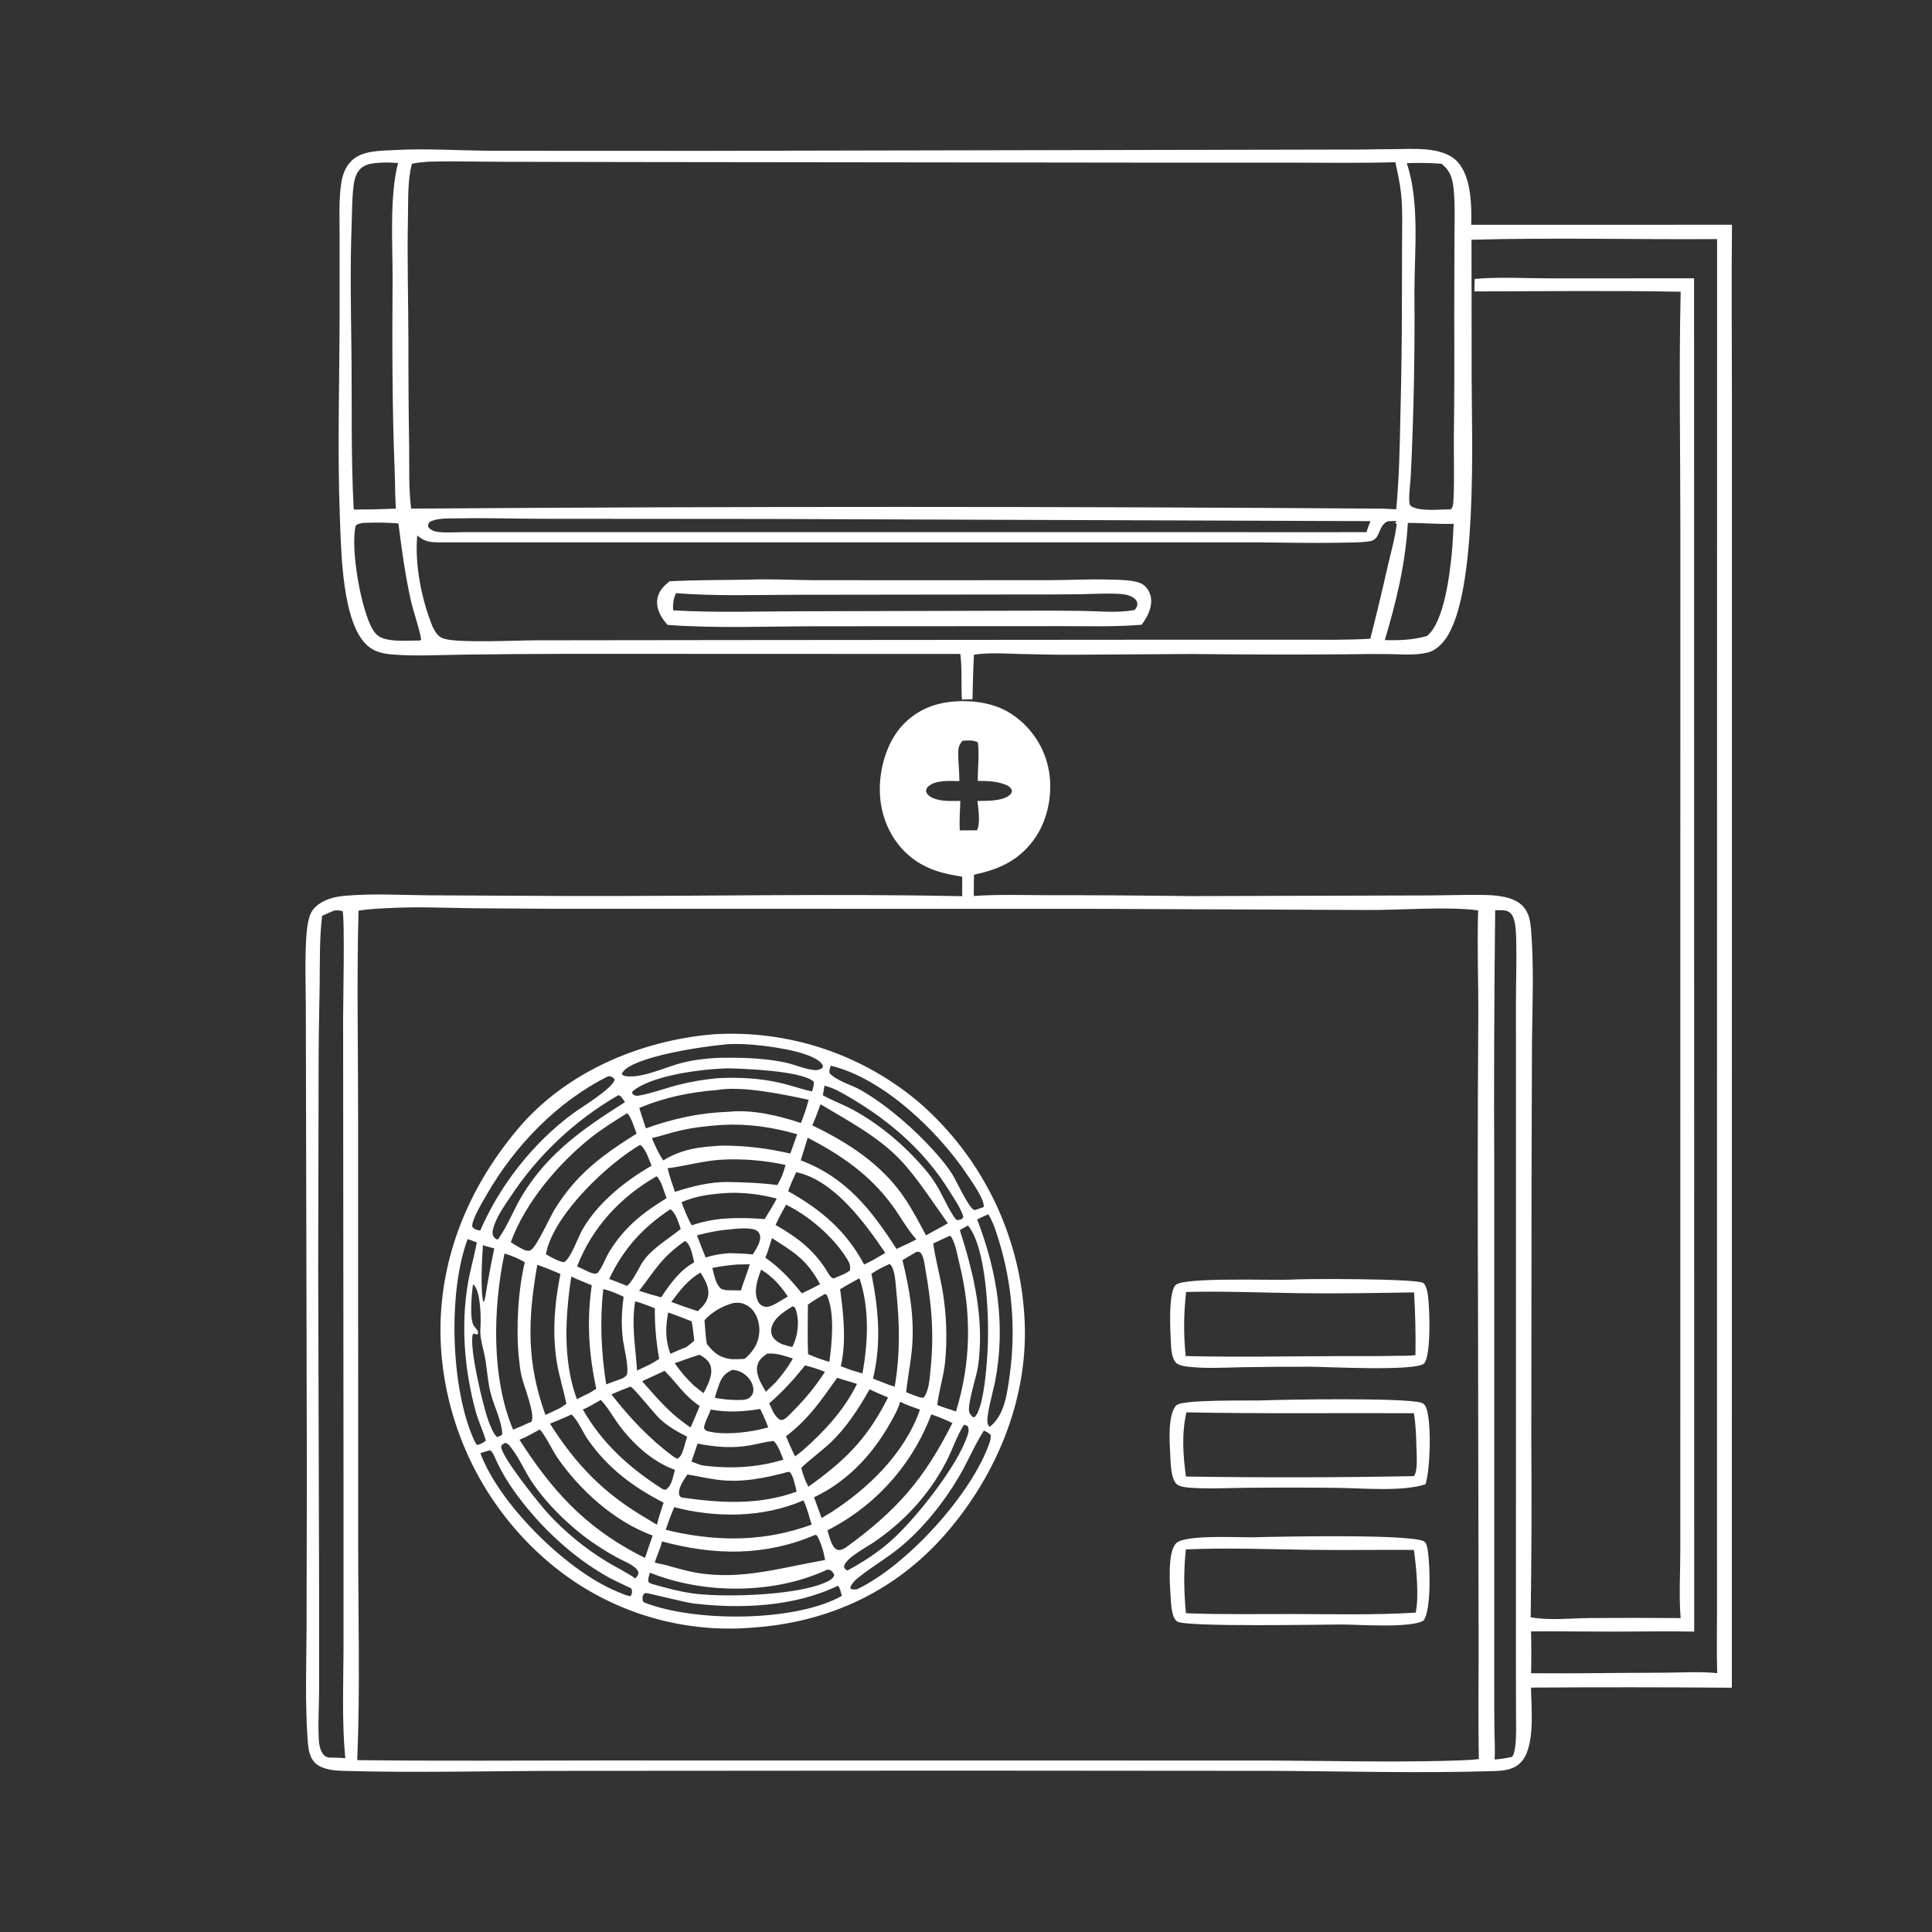 <?xml version="1.0" encoding="utf-8" ?>
<svg xmlns="http://www.w3.org/2000/svg" xmlns:xlink="http://www.w3.org/1999/xlink" width="150" height="150">
	<rect width="100%" height="100%" fill="#333333" stroke="none"/>
	<path fill="white" transform="matrix(0.15 0 0 0.15 0 7.62939e-06)" d="M706.086 77.392Q713.151 77.231 720.217 77.211C730.636 77.226 746.514 75.475 754.227 83.569C761.582 91.287 761.744 106.396 761.498 116.358L896.468 116.326C896.145 146.532 896.436 176.768 896.44 206.977L896.438 378.407L896.399 873.557Q844.426 873.158 792.452 873.496C792.552 884.061 794.87 904.403 787.044 912.33C783.386 916.035 778.492 916.532 773.562 916.69C735.384 917.915 697.098 916.799 658.902 916.595L492.537 916.468L289.583 916.603C252.671 916.67 215.538 917.649 178.653 916.625C174.109 916.499 169.112 916.272 165.065 913.963Q163.965 913.348 163.072 912.46C159.855 909.236 159.503 904.416 159.205 900.125C157.897 881.303 158.568 862.238 158.668 843.382L158.828 762.968L158.294 521.031C158.318 509.796 157.339 486.639 159.636 476.473C160.245 473.779 161.219 471.353 163.264 469.433C167.342 465.602 173.001 464.148 178.431 463.665C192.965 462.372 207.695 463.301 222.264 463.416L295.777 463.77C363.171 463.931 430.663 462.469 498.039 463.87L498.027 453.758C490.483 452.599 483.311 451.031 476.625 447.183C466.62 441.424 459.82 431.772 456.91 420.683C453.55 407.882 455.871 392.612 462.686 381.281Q463.176 380.482 463.705 379.708Q464.234 378.934 464.8 378.187Q465.367 377.44 465.97 376.722Q466.574 376.005 467.212 375.318Q467.85 374.631 468.521 373.977Q469.193 373.323 469.896 372.703Q470.599 372.083 471.332 371.498Q472.066 370.914 472.827 370.367Q473.588 369.82 474.376 369.311Q475.163 368.803 475.975 368.334Q476.787 367.865 477.621 367.437Q478.455 367.01 479.31 366.624Q480.164 366.238 481.037 365.895Q481.909 365.552 482.798 365.253Q483.687 364.954 484.589 364.7Q485.491 364.445 486.405 364.236C497.72 361.599 512.782 362.707 522.727 369.052Q523.661 369.635 524.565 370.264Q525.468 370.892 526.34 371.565Q527.211 372.238 528.048 372.953Q528.886 373.668 529.686 374.424Q530.487 375.179 531.249 375.974Q532.011 376.768 532.733 377.599Q533.455 378.431 534.134 379.297Q534.814 380.163 535.45 381.061Q536.086 381.96 536.677 382.889Q537.267 383.818 537.811 384.776Q538.355 385.733 538.85 386.716Q539.346 387.699 539.792 388.705Q540.239 389.712 540.635 390.739Q541.031 391.766 541.375 392.812Q541.719 393.857 542.012 394.919Q542.304 395.98 542.543 397.055C545.138 408.799 542.961 422.715 536.342 432.821C528.513 444.775 517.73 449.95 504.125 452.718L504.003 463.755C516.572 462.863 529.495 463.335 542.096 463.348Q579.183 463.338 616.267 463.815L737.731 463.478C747.448 463.471 757.181 463.083 766.893 463.201C773.671 463.283 783.336 463.753 788.268 469.07C791.42 472.468 792.118 476.832 792.477 481.267C794.038 500.555 793.166 520.019 792.947 539.347L792.722 610.754L792.603 746.012Q792.935 791.562 792.276 837.109C802.092 838.858 812.876 837.601 822.842 837.502Q846.368 837.311 869.894 837.518C868.96 826.055 869.731 813.911 869.731 802.385L869.734 731.147L869.738 506.714L869.755 273.593C869.76 232.776 868.989 191.801 869.906 151C834.348 150.333 798.711 150.755 763.143 150.844L763.263 144.373C776.003 143.231 789.5 144.088 802.306 144.081L876.846 144.056L876.922 844.508C863.271 844.233 849.571 844.512 835.916 844.525C821.429 844.538 806.953 844.292 792.465 844.403Q792.731 855.238 792.485 866.074C814.887 866.287 837.347 865.819 859.758 865.804C869.252 865.797 879.386 865.06 888.813 866.021C888.487 855.102 888.731 844.108 888.723 833.182L888.709 771.48L888.714 586.426L888.759 123.753C846.399 124.029 804.001 122.918 761.651 124.092L761.723 195.689C761.746 226.282 765.061 307.529 748.071 330.908C745.949 333.829 742.678 336.849 739.075 337.73C732.144 339.426 724.776 338.604 717.718 338.525Q708.188 338.452 698.66 338.649Q657.932 338.968 617.204 338.504L555.581 338.888C546.53 338.919 537.523 338.753 528.476 338.507C520.366 338.287 512.138 337.684 504.086 338.86Q503.544 350.392 503.358 361.935L497.888 362.074C497.405 354.236 498.067 346.288 497.067 338.49L294.396 338.419Q266.635 338.471 238.877 338.851C226.948 339.02 214.819 339.733 202.92 338.746C198.329 338.366 193.796 337.358 190.24 334.232C177.02 322.611 176.611 285.497 175.947 268.492C174.554 232.757 175.761 196.959 175.787 161.21L175.788 122.003C175.785 113.28 175.32 104.272 176.502 95.617C177.132 91.005 178.446 86.829 181.77 83.408C187.22 77.799 196.767 78.09 204.096 77.675C220.934 76.721 238.237 77.982 255.137 78.028L364.319 78.075L706.086 77.392ZM202.639 469.971C196.912 470.187 191.256 470.464 185.58 471.329C184.594 507.149 185.396 543.105 185.363 578.945L185.394 798.581C185.389 835.986 186.449 873.667 184.905 911.038C226.976 911.567 268.996 911.218 311.065 911.213L523.407 911.221L658.345 911.266C687.934 911.387 717.612 912.149 747.192 911.43C753.271 911.23 759.418 911.221 765.461 910.493C765.034 888.888 765.403 867.187 765.322 845.571L765.019 676.349Q764.651 601.495 765.167 526.643C765.264 508.212 764.492 489.583 765.082 471.187C748.16 469.087 725.517 471.132 707.913 471.007L564.223 470.398L318.507 470.377Q282.104 470.47 245.702 470.122C231.389 469.989 216.934 469.225 202.639 469.971ZM221.491 83.706C218.701 83.941 215.921 84.108 213.194 84.782C210.896 93.603 211.357 103.313 211.163 112.39C210.704 133.759 211.331 155.093 211.399 176.462Q211.346 203.892 211.782 231.318C211.9 241.832 211.498 252.836 212.784 263.265Q464.48 261.494 716.173 263.28L722.688 263.62C724.212 247.55 724.49 231.584 724.832 215.461Q725.499 190.01 725.609 164.551L725.709 124.926C725.712 116.821 726.042 108.56 725.223 100.497C724.658 94.939 723.407 89.418 722.242 83.959C704.043 84.481 685.911 84.213 667.712 84.175L591.944 84.179L335.228 83.884L260.69 83.749C247.663 83.718 234.507 83.304 221.491 83.706ZM718.333 269.803C712.733 272.293 715.083 279.344 708.689 280.214C703.27 280.952 697.578 280.817 692.109 280.92C679.106 281.166 666.161 280.843 653.164 280.747L561.84 280.713L229.287 280.715C226.184 280.692 222.883 280.885 219.964 279.685C218.458 279.065 217.22 278.173 215.958 277.162C214.615 292.298 218.214 310.512 223.989 324.575C225.521 327.438 226.679 329.692 230.003 330.642C238.035 332.937 267.219 331.445 277.565 331.422L377.5 331.301L608.635 331.111L672.493 331.123C684.699 331.106 697.082 331.36 709.269 330.605Q714.025 311.984 718.242 293.234C719.956 285.934 722.075 278.492 722.967 271.04L722.065 270.769L722.851 269.669L723.015 270.042L722.599 269.634L718.333 269.803ZM173.118 471.251C170.982 472.156 168.82 473.024 166.725 474.02C165.323 485.792 165.6 497.45 165.463 509.275C165.321 521.462 164.966 533.634 164.933 545.825L164.698 655.593L165.178 825.726L165.168 875.113C165.127 883.031 164.627 891.048 164.942 898.956C165.061 901.956 165.373 905.528 167.268 907.985C168.057 909.008 169.027 909.5 170.288 909.693C173.076 909.785 175.945 909.757 178.716 910.044C176.953 891.567 177.72 872.925 177.798 854.382L177.816 780.226L177.596 526.844C177.591 520.497 178.537 474.269 177.279 471.564C175.811 471.179 174.629 471.171 173.118 471.251ZM773.898 471.143Q773.097 540.013 773.439 608.884L773.423 783.409L773.413 871.044Q773.384 883.199 773.514 895.352C773.578 900.432 773.936 905.667 773.618 910.731C776.683 910.492 779.545 910.05 782.543 909.369C783.699 908.452 784.119 905.195 784.302 903.677C784.996 897.945 784.685 891.899 784.677 886.126L784.632 857.586L784.658 763.883L784.665 575.51L784.648 518.013C784.671 508.138 785.026 498.279 784.808 488.401C784.721 484.416 784.876 476.395 782.271 473.135C781.06 471.621 779.44 471.199 777.588 471.129C776.361 471.082 775.125 471.116 773.898 471.143ZM197.068 84.192C193.011 84.477 188.715 84.676 185.909 88.077C184.006 90.384 183.38 93.353 183.007 96.25C182.164 102.8 182.26 109.651 182.012 116.256C181.212 137.542 181.62 158.884 181.888 180.179C182.239 208.019 181.595 235.945 183.085 263.75L193.237 263.648L204.898 263.27C204.475 256.869 204.543 250.431 204.288 244.021C202.985 211.33 202.974 178.702 203.2 145.995C203.33 127.237 201.469 102.038 206.024 84.379C203.003 84.15 200.095 84.045 197.068 84.192ZM728.134 84.453C734.95 104.586 732.097 130.437 732.1 151.557Q732.52 199.205 730.192 246.797C730.02 250.164 728.798 258.408 729.736 261.194C729.908 261.702 730.55 262.167 731.014 262.385C736.106 264.77 745.161 263.592 750.876 263.674C752.301 262.372 752.249 260.107 752.332 258.231C752.798 247.796 752.468 237.246 752.511 226.798Q752.887 195.18 752.707 163.56L752.825 122.97C752.846 114.505 753.247 105.793 752.339 97.366C751.919 93.471 751.041 89.781 748.322 86.804C747.654 86.073 746.902 85.411 746.158 84.758C740.218 84.287 734.09 84.23 728.134 84.453ZM238.377 268.286C233.54 268.471 226.704 267.799 222.406 270.173C221.619 271.323 221.532 271.344 221.621 272.72C222.833 274.307 224.685 275.085 226.647 275.321C231.157 275.864 236.196 275.438 240.757 275.437L269.708 275.438L365.825 275.446L693.115 275.454L707.292 275.434C707.849 273.462 708.538 271.624 709.343 269.74L397.877 268.61L281.347 268.518C267.043 268.518 252.665 268.026 238.377 268.286ZM187.629 270.661C186.308 271.011 185.118 271.089 184.112 272.042C181.231 283.828 186.886 315.918 192.997 325.951C194.781 328.88 196.806 330.163 200.143 330.915C205.009 332.012 210.482 331.582 215.454 331.546L217.515 331.503L218.003 330.984C216.79 323.954 214.096 317.324 212.559 310.371C209.666 297.285 207.914 284.223 206.225 270.941C200.043 270.367 193.828 270.427 187.629 270.661ZM728.707 270.667C727.474 291.735 722.805 311.188 716.764 331.308C724.28 331.503 731.368 331.271 738.631 329.172C747.424 321.981 750.343 297.671 751.439 286.411C751.934 281.329 752.151 276.209 752.419 271.11C744.548 271.409 736.594 270.624 728.707 270.667ZM498.26 383.396C495.963 385.724 495.954 387.92 495.993 391.061C496.048 395.477 496.606 399.882 496.564 404.306C491.841 404.215 484.524 403.645 480.645 406.911C479.633 407.763 479.478 408.39 479.294 409.651C479.953 411.428 481.157 412.312 482.858 413.051C487.174 414.928 492.465 414.603 497.08 414.545C496.877 419.607 496.512 424.756 496.775 429.817L505.677 429.737C507.583 426.142 506.361 418.592 505.928 414.571C510.607 414.507 519.113 414.774 522.758 411.366C523.61 410.569 523.6 410.183 523.787 409.084C523.028 407.323 521.621 406.585 519.888 405.932C515.589 404.314 510.648 404.2 506.106 404.209C506.031 397.748 506.959 390.681 506.159 384.325C504.194 382.883 500.618 383.288 498.26 383.396Z"/>
	<path fill="white" transform="matrix(0.15 0 0 0.15 0 7.62939e-06)" d="M387 300.041C398.185 299.589 409.469 300.204 420.667 300.288L474.907 300.329L544.091 300.282C553.895 300.259 563.731 299.683 573.528 299.989C578.041 300.13 587.445 299.932 591.357 302.406C593.61 303.831 595.276 306.563 595.697 309.161C596.533 314.324 593.895 319.361 590.909 323.368C577.139 324.505 563.192 324.093 549.387 324.091L421.766 324.16C396.52 324.187 370.74 325.32 345.581 323.445C345.338 323.191 345.091 322.939 344.861 322.672C342.023 319.375 339.747 315.278 340.152 310.786C340.563 306.227 343.277 303.568 346.605 300.831C360.058 300.208 373.536 300.234 387 300.041ZM349.876 307.022C348.453 310.065 348.292 312.604 348.416 315.916C370.548 317.237 392.983 316.394 415.151 316.389L530.61 316.097Q545.468 316.025 560.325 316.192C569.061 316.349 578.758 317.379 587.362 315.69C588.208 314.408 588.896 313.763 588.638 312.097C588.413 310.642 587.083 309.54 585.85 308.896C583.429 307.63 580.589 307.433 577.906 307.323C571.64 307.064 565.229 307.481 558.954 307.58Q544.313 307.758 529.671 307.707L412.032 307.854C391.207 307.901 370.672 308.644 349.876 307.022Z"/>
	<path fill="white" transform="matrix(0.15 0 0 0.15 0 7.62939e-06)" d="M667.035 662.366C674.591 661.777 733.605 661.735 736.708 664.088C737.93 665.015 738.534 667.445 738.826 668.866C740.076 674.952 740.908 701.502 737.14 705.68C733.327 709.909 686.518 707.46 678.467 707.414Q660.99 707.374 643.515 707.663C634.084 707.844 624.158 708.483 614.786 707.383C612.952 707.167 610.138 706.734 608.743 705.382C606.431 703.139 606.197 698.048 606.048 694.989C605.774 689.348 604.512 668.371 608.703 664.949C613.44 661.08 658.287 662.733 667.035 662.366ZM613.93 668.726C612.684 680.024 612.531 690.583 613.721 701.897C640.021 702.515 666.316 702.014 692.616 701.919C702.493 701.883 712.356 702.032 722.233 701.782C725.603 701.697 729.336 701.896 732.643 701.381Q732.882 685.145 731.922 668.936C712.274 669.25 692.433 669.614 672.791 669.355C653.211 669.096 633.499 668.21 613.93 668.726Z"/>
	<path fill="white" transform="matrix(0.15 0 0 0.15 0 7.62939e-06)" d="M651.691 795.631C662.691 795.347 730.622 793.927 737.125 797.855C738.424 798.639 738.838 801.36 739.051 802.737C740.156 809.863 740.955 833.18 736.833 838.78C730.5 842.808 703.459 840.913 695.068 840.833C684.878 840.834 614.161 842.247 609.375 839.317C606.438 837.518 606.151 830.302 605.955 827.212C605.529 820.514 604.134 803.327 608.816 798.757C613.763 793.927 643.404 796.106 651.691 795.631ZM613.8 801.982C612.586 813.216 612.78 823.786 613.838 834.995C632.461 835.76 651.049 835.369 669.677 835.422C690.724 835.482 711.713 835.995 732.737 834.689C734.61 826.73 733.021 810.468 731.824 802.234C713.731 802.098 695.624 802.432 677.535 802.18C656.408 801.886 634.907 801.025 613.8 801.982Z"/>
	<path fill="white" transform="matrix(0.15 0 0 0.15 0 7.62939e-06)" d="M652.569 724.866C665.227 724.358 726.909 723.371 735.596 726.037C736.897 726.436 737.526 727.142 738.069 728.371C741.143 735.326 740.253 761.157 737.824 768.278C725.878 772.111 706.251 770.341 693.481 770.136Q669.233 769.824 644.985 770.091C635.346 770.157 625.47 770.787 615.863 770.032C613.893 769.877 610.817 769.568 609.199 768.307C606 765.813 605.913 756.827 605.719 753.034C605.405 746.894 604.278 731.941 608.918 727.352C611.998 724.306 646.408 725.051 652.569 724.866ZM614.098 731.018C611.59 741.8 612.311 753.34 613.854 764.245Q672.837 765.17 731.817 764.034C733.926 761.789 733.263 752.955 733.165 749.823C732.978 743.814 732.874 737.392 731.814 731.478C692.558 731.27 653.359 731.835 614.098 731.018Z"/>
	<path fill="white" transform="matrix(0.15 0 0 0.15 0 7.62939e-06)" d="M369.212 535.359Q371.011 535.245 372.812 535.174Q374.612 535.103 376.414 535.075Q378.217 535.048 380.019 535.063Q381.821 535.079 383.622 535.138Q385.424 535.196 387.223 535.299Q389.022 535.401 390.819 535.546Q392.615 535.691 394.408 535.88Q396.2 536.068 397.987 536.299Q399.775 536.531 401.556 536.805Q403.337 537.079 405.111 537.396Q406.886 537.713 408.652 538.072Q410.418 538.432 412.175 538.833Q413.932 539.235 415.678 539.679Q417.425 540.123 419.161 540.608Q420.896 541.094 422.62 541.621Q424.343 542.148 426.054 542.717Q427.764 543.285 429.46 543.894Q431.156 544.504 432.837 545.154Q434.518 545.803 436.183 546.494Q437.848 547.184 439.496 547.913Q441.144 548.643 442.774 549.412Q444.404 550.182 446.015 550.99Q447.626 551.798 449.217 552.644Q450.808 553.491 452.378 554.375Q453.948 555.26 455.497 556.182Q457.046 557.104 458.572 558.063Q460.098 559.022 461.6 560.017Q463.103 561.012 464.581 562.043Q466.059 563.074 467.512 564.141Q468.965 565.207 470.392 566.308Q471.819 567.408 473.219 568.543Q474.62 569.678 475.992 570.846Q477.47 572.134 478.915 573.459Q480.361 574.784 481.773 576.143Q483.186 577.503 484.564 578.897Q485.943 580.291 487.286 581.719Q488.63 583.147 489.938 584.607Q491.246 586.068 492.518 587.56Q493.789 589.052 495.024 590.575Q496.258 592.098 497.455 593.651Q498.651 595.205 499.809 596.787Q500.967 598.369 502.085 599.979Q503.204 601.589 504.282 603.227Q505.361 604.864 506.398 606.527Q507.436 608.191 508.433 609.879Q509.429 611.568 510.384 613.28Q511.338 614.993 512.25 616.728Q513.162 618.464 514.031 620.221Q514.9 621.979 515.725 623.757Q516.55 625.536 517.331 627.334Q518.113 629.132 518.849 630.949Q519.586 632.766 520.277 634.6Q520.969 636.435 521.615 638.286Q522.261 640.137 522.862 642.003Q523.462 643.87 524.016 645.75Q524.57 647.631 525.077 649.525Q525.585 651.418 526.046 653.324Q526.506 655.23 526.92 657.146Q527.333 659.063 527.7 660.989Q528.066 662.915 528.384 664.849Q528.703 666.784 528.974 668.726Q529.245 670.667 529.467 672.615Q529.69 674.563 529.865 676.516Q530.039 678.469 530.166 680.425C533.09 721.944 516.574 762.674 489.621 793.721C463.647 823.641 429.19 839.625 390.014 842.409C389.851 842.425 389.688 842.443 389.524 842.456Q387.778 842.602 386.03 842.705Q384.281 842.809 382.53 842.87Q380.779 842.931 379.028 842.949Q377.276 842.968 375.524 842.943Q373.773 842.919 372.022 842.853Q370.272 842.786 368.523 842.677Q366.775 842.568 365.029 842.417Q363.284 842.265 361.543 842.071Q359.802 841.878 358.066 841.642Q356.331 841.406 354.601 841.128Q352.871 840.85 351.149 840.53Q349.427 840.21 347.712 839.848Q345.998 839.487 344.294 839.084Q342.589 838.681 340.894 838.236Q339.2 837.792 337.517 837.306Q335.833 836.821 334.162 836.295Q332.491 835.769 330.834 835.203Q329.176 834.636 327.533 834.03Q325.889 833.423 324.261 832.777Q322.633 832.131 321.021 831.445Q319.409 830.76 317.814 830.035Q316.219 829.311 314.642 828.548Q313.065 827.785 311.507 826.984Q309.949 826.183 308.411 825.344Q306.873 824.505 305.355 823.63Q303.838 822.754 302.343 821.842Q300.847 820.93 299.374 819.981Q297.901 819.033 296.452 818.049Q295.002 817.066 293.577 816.047Q292.152 815.029 290.752 813.976Q289.352 812.923 287.977 811.836Q286.603 810.75 285.256 809.63Q283.749 808.378 282.274 807.09Q280.798 805.801 279.355 804.477Q277.912 803.152 276.502 801.793Q275.092 800.433 273.716 799.039Q272.339 797.645 270.998 796.217Q269.657 794.789 268.351 793.329Q267.045 791.869 265.776 790.377Q264.507 788.885 263.275 787.362Q262.043 785.839 260.849 784.286Q259.654 782.734 258.499 781.152Q257.343 779.57 256.227 777.96Q255.111 776.351 254.035 774.714Q252.959 773.077 251.924 771.414Q250.888 769.751 249.894 768.063Q248.9 766.375 247.948 764.664Q246.996 762.952 246.086 761.217Q245.177 759.482 244.31 757.725Q243.444 755.968 242.621 754.191Q241.798 752.413 241.019 750.616Q240.24 748.818 239.506 747.002Q238.772 745.186 238.083 743.353Q237.393 741.519 236.749 739.669Q236.106 737.819 235.508 735.953Q234.91 734.088 234.358 732.209Q233.806 730.329 233.301 728.436Q232.796 726.544 232.337 724.639Q231.879 722.735 231.468 720.82Q231.056 718.905 230.692 716.98Q230.328 715.055 230.012 713.122Q229.696 711.189 229.427 709.248Q229.159 707.308 228.938 705.362Q228.718 703.415 228.545 701.464C224.762 657.837 240.213 617.396 268.037 584.341C292.871 554.839 331.34 538.563 369.212 535.359ZM422.046 794.41C395.834 805.624 369.794 805.135 342.678 797.845C341.829 801.642 339.978 805.074 338.912 808.798L344.35 810.006C349.523 811.433 354.739 813.03 360.026 813.973C383.309 818.125 404.491 811.363 427.086 807.455C426.281 802.924 425.102 798.978 422.959 794.893C422.661 794.721 422.387 794.456 422.046 794.41ZM324.629 576.176C318.102 580.235 311.622 584.231 305.607 589.039C288.719 602.536 271.834 622.559 264.384 642.929C266.664 644.53 268.952 645.776 271.437 647.014C272.646 647.287 273.616 647.748 274.783 647.025C277.898 645.096 284.64 629.943 287.113 625.913Q290.981 619.679 295.678 614.042C305.104 602.795 317.105 594.45 329.486 586.787C328.32 583.809 326.856 578.347 324.629 576.176ZM261.111 648.812C255.2 677.058 254.212 713.036 265.571 739.992C268.143 738.898 270.802 737.876 273.296 736.619C274.109 736.309 274.849 736.31 275.224 735.455C276.939 731.542 270.986 716.988 269.91 712.138C269.204 708.959 268.854 705.612 268.526 702.373C267.046 687.742 268.159 667.546 271.655 653.324C268.242 651.396 264.875 649.921 261.111 648.812ZM491.537 639.632L483.024 643.633C484.259 652.037 486.506 660.245 487.958 668.607Q488.689 673.075 489.135 677.581Q489.581 682.086 489.74 686.611Q489.899 691.136 489.77 695.662Q489.641 700.188 489.224 704.696C488.475 712.285 486.006 719.646 485.109 727.239L489.382 728.776C491.181 729.377 493.025 729.921 494.796 730.594C502.621 705.297 502.991 679.908 496.621 654.202C495.601 650.084 494.764 644.532 492.732 640.817C492.374 640.163 492.185 639.927 491.537 639.632ZM371.383 564.163C357.281 565.29 343.945 567.938 330.872 573.501L334.287 584.042C348.706 578.899 361.99 576.003 377.324 575.441C389.237 574.174 403.352 577.484 414.548 581.277C416.191 577.316 417.437 573.384 418.576 569.257C405.7 566.481 384.213 561.954 371.383 564.163ZM279.358 739.919C275.939 741.715 272.473 743.82 268.882 745.226C285.556 771.21 302.016 789.499 329.477 804.165L333.849 806.35L337.801 794.797C318.212 787.668 299.993 771.313 288.312 754.204C285.992 750.806 281.984 742.389 279.358 739.919ZM424.699 571.554C423.323 575.182 422.091 578.98 420.424 582.48C439.074 591.481 456.308 602.545 468.15 620.012C472.324 626.168 475.776 632.906 479.333 639.433L484.075 636.739C486.245 635.571 488.513 634.475 490.593 633.157C483.517 623.215 474.438 609.264 466.347 600.711C454.538 588.228 439.248 580.307 424.699 571.554ZM482.029 732.089Q481.576 733.294 481.094 734.489Q480.613 735.684 480.104 736.867Q479.595 738.05 479.059 739.222Q478.523 740.393 477.96 741.551Q477.397 742.709 476.807 743.854Q476.218 745 475.601 746.131Q474.985 747.262 474.343 748.378Q473.701 749.495 473.033 750.596Q472.365 751.697 471.672 752.783Q470.979 753.868 470.261 754.938Q469.542 756.007 468.8 757.059Q468.057 758.111 467.29 759.146Q466.523 760.181 465.732 761.198Q464.942 762.214 464.128 763.213Q463.313 764.211 462.477 765.19Q461.64 766.169 460.78 767.128Q459.921 768.087 459.039 769.026Q458.158 769.966 457.255 770.884Q456.352 771.803 455.428 772.7Q454.504 773.597 453.56 774.473Q452.615 775.349 451.65 776.202Q450.686 777.056 449.702 777.887Q448.718 778.718 447.715 779.526Q446.712 780.334 445.69 781.119Q444.669 781.903 443.629 782.664Q442.59 783.424 441.533 784.161Q440.476 784.897 439.403 785.609Q438.329 786.32 437.239 787.007Q436.15 787.693 435.044 788.355Q433.939 789.016 432.819 789.651Q431.698 790.287 430.563 790.896Q429.429 791.505 428.28 792.088C429.172 794.864 430.346 800.821 433.181 802.032C434.785 802.717 436.115 801.867 437.545 801.172C464.067 781.925 478.204 765.898 492.971 736.54C489.359 734.859 485.818 733.323 482.029 732.089ZM278.101 654.634C273.198 682.814 272.37 704.74 282.312 732.37L289.602 728.97L293.159 726.615C291.792 719.866 289.697 713.265 288.462 706.504C285.657 691.142 286.974 674.679 290.067 659.424C286.136 657.64 282.15 656.121 278.101 654.634ZM415.848 776.582C395.19 785.619 370.684 785.793 349.003 780.103C347.337 783.937 345.918 787.798 344.569 791.754L348.743 792.806C373.123 798.069 396.5 797.773 420.126 789.13C418.816 785.111 417.731 780.333 415.848 776.582ZM331.163 592.655C314.407 602.561 288.303 627.293 283.119 646.722Q282.796 647.937 282.573 649.175C285.165 650.733 287.515 652.024 290.397 652.993C291.214 653.152 291.746 653.53 292.456 652.971C295.807 650.332 299.28 640.174 301.595 636.187C309.561 622.465 323.684 611.152 337.266 603.377C335.867 600.062 334.385 595.075 331.625 592.737L331.163 592.655ZM295.845 732.106C292.173 733.827 288.444 735.364 284.685 736.883C298.305 758.422 312.794 773.222 334.891 786.087L340.026 789.216C340.95 785.342 342.248 781.559 343.47 777.77C327.662 769.641 314.709 760.007 304.375 745.253C301.521 741.179 299.399 735.549 295.845 732.106ZM418.065 588.881L414.483 600.605C437.827 609.37 450.982 626.127 464.044 646.483C465.786 645.644 467.518 644.747 469.306 644.013L474.319 641.528C469.454 636.085 466.089 629.687 461.788 623.837C450.078 607.912 435.367 597.868 418.065 588.881ZM373.894 582.251C366.375 582.732 358.925 583.543 351.577 585.273C346.832 586.391 342.177 587.994 337.445 589.071C339.107 593.071 340.827 597.066 343.335 600.622C352.799 594.686 362.803 593.479 373.8 592.979C385.855 592.91 397.333 594.387 409.062 597.074Q410.817 592.069 412.629 587.085C399.959 583.403 387.126 581.538 373.894 582.251ZM465.907 725.553C464.882 729.432 462.663 733.212 460.692 736.706C452.609 751.038 441.62 763.463 427.326 771.845C425.383 772.985 423.368 773.993 421.349 774.99L425.265 785.738C426.828 784.797 428.378 783.817 429.972 782.929C449.625 770.242 468.242 752.252 476.187 729.645C472.812 728.344 469.108 727.208 465.907 725.553ZM474.636 647.839C472.11 649.285 469.567 650.706 467.107 652.264C470.898 667.673 473.522 682.942 471.96 698.876C471.247 706.147 469.735 713.338 469.045 720.595C470.722 721.267 472.404 722.03 474.128 722.566C475.441 723.027 476.798 723.751 478.189 723.325C480.904 719.439 481.102 714.049 481.586 709.455C483.585 690.483 482.234 675.135 478.9 656.472C478.46 654.006 478.086 649.907 476.209 648.117L474.636 647.839ZM511.538 628.492C509.619 629.365 507.619 630.173 505.791 631.221C516.239 658.289 520.592 686.148 515.095 714.874C514.211 719.493 510.427 732.65 511.148 736.519C511.287 737.267 511.767 737.958 512.165 738.589C520.129 732.631 521.355 720.737 522.67 711.439Q523.254 707.128 523.607 702.791Q523.959 698.455 524.078 694.106Q524.198 689.757 524.084 685.408Q523.97 681.059 523.624 676.722Q523.277 672.385 522.699 668.073Q522.12 663.761 521.312 659.486Q520.503 655.211 519.466 650.986Q518.43 646.761 517.168 642.597C515.778 638.052 514.093 632.511 511.538 628.492ZM412.115 606.713C410.606 609.964 409.138 613.18 407.95 616.564C425.044 626.176 437.882 636.969 447.291 654.511C449.042 653.627 450.849 652.795 452.55 651.823C454.434 650.716 456.362 649.652 458.211 648.491C447.57 632.836 431.695 610.862 412.115 606.713ZM339.822 608.85C321.085 619.579 306.513 635.311 298.701 655.494L305.468 658.661C307.117 659.136 307.643 659.525 309.289 658.928C311.616 656.286 313.495 650.935 315.495 647.705C323.265 635.153 332.603 627.812 344.987 620.173C343.879 617.24 342.163 610.657 339.822 608.85ZM372.609 600.301C363.322 600.982 354.672 603.579 345.541 604.686C346.567 608.84 347.971 612.852 349.355 616.895C358.364 614.041 367.106 611.767 376.645 611.794C385.155 611.933 393.897 612.261 402.338 613.373C404.428 609.967 405.603 606.842 406.582 602.937C395.265 600.579 384.172 599.597 372.609 600.301ZM430.035 551.601C429.491 553.192 429.084 553.881 429.4 555.557C433.907 559.92 440.588 561.335 445.919 564.443C459.59 572.415 473.305 584.425 483.868 596.223C487.117 599.853 490.36 603.765 492.967 607.891C494.674 610.59 501.956 626.364 504.421 626.274C505.424 626.238 507.136 625.446 508.124 625.116L509.137 624.811C509.865 621.144 502.985 611.57 500.863 608.378C485.724 585.608 457.11 558.098 430.035 551.601ZM295.694 660.748C292.56 681.57 291.234 704.09 298.578 724.224C300.515 723.269 302.452 722.196 304.44 721.359C305.842 720.538 307.297 719.754 308.626 718.819C304.73 700.575 303.615 683.767 306.31 665.242C302.726 663.825 299.183 662.386 295.694 660.748ZM374.302 540.729C364.222 541.599 327.937 546.845 322.311 554.968C321.996 555.423 322.013 555.469 321.875 555.923C322.614 556.898 323.275 556.956 324.447 557.082C332.985 558 344.912 552.108 353.299 550.042C359.265 548.572 365.39 547.873 371.516 547.54C383.101 547.342 394.564 547.531 405.973 549.84C411.097 550.876 416.201 553.295 421.367 553.86C423.053 554.044 424.139 553.697 425.569 552.845C425.936 552.087 426.107 552.183 425.849 551.51C424.746 548.637 419.216 546.531 416.406 545.58C406.291 542.158 384.924 539.331 374.302 540.729ZM408.251 761.779C396.023 765.043 384.083 767.559 371.358 765.918C366.144 765.246 360.997 764.011 355.802 763.191C353.944 765.902 350.815 770.315 351.556 773.709C351.708 774.405 352.081 774.755 352.745 775.028C353.06 775.157 353.644 775.215 353.991 775.261C373.697 778.067 393.324 779.016 412.356 772.06C411.714 769.688 410.603 763.058 408.485 761.784L408.251 761.779ZM460.477 654.251C457.092 655.676 454.119 657.28 451.045 659.287C454.725 677.513 456.303 695.267 451.851 713.573L456.208 715.233C458.491 716.185 460.699 717.061 463.099 717.691C466.021 700.747 465.639 684.69 463.866 667.657C463.493 664.072 463.344 658.004 461.226 654.99C460.887 654.508 460.867 654.531 460.477 654.251ZM379.627 674.435C373.658 676.082 368.912 678.826 364.636 683.318C364.991 687.384 365.198 691.529 365.823 695.561C369.407 700.095 372.389 702.765 378.339 703.461L378.819 703.514C381.018 703.482 383.255 703.533 385.443 703.305C389.59 699.815 392.427 695.713 392.97 690.157C393.367 686.092 392.31 681.37 389.659 678.183C387.952 676.131 385.184 674.524 382.501 674.323C381.53 674.25 380.59 674.322 379.627 674.435ZM314.76 557.059C288.516 570.211 266.68 592.773 252.036 618.132C249.419 622.662 246.397 627.569 244.749 632.524C244.475 633.347 244.403 634.011 244.414 634.868C245.587 636.442 246.681 636.549 248.558 636.937C258.914 613.202 275.933 591.494 296.845 576.128C300.813 573.212 317.594 563.115 318.103 558.732C317.319 557.671 317.133 557.449 315.781 557.142C315.436 557.064 315.108 557.068 314.76 557.059ZM450.099 719.097C444.483 729.063 437.849 739.305 429.427 747.111C424.685 751.506 419.362 755.272 414.725 759.772C415.626 763.226 416.683 766.352 418.415 769.498L421.708 767.152C439.317 754.201 449.699 743.097 459.651 723.341C456.455 721.963 453.221 720.637 450.099 719.097ZM310.968 724.592C307.979 726.271 304.858 728.3 301.671 729.554C311.543 746.735 325.033 759.121 341.551 769.826C342.914 770.687 343.254 771.238 344.884 770.976C347.832 768.601 348.368 764.266 349.339 760.783C337.466 756.551 327.019 746.798 319.765 736.707C316.917 732.744 314.361 728.087 310.968 724.592ZM509.271 740.448C504.239 748.288 500.766 756.97 495.987 764.97C488.077 778.21 477.019 792.043 464.824 801.742C458.894 806.458 452.362 810.346 446.364 814.951C444.287 816.544 440.077 819.536 440.183 822.271C441.354 822.887 442.367 822.792 443.68 822.547C469.127 810.482 502.682 773.881 512.119 746.963C512.578 745.654 512.8 744.366 512.875 742.986C512.015 741.651 510.64 741.142 509.271 740.448ZM433.648 820.79C411.118 831.697 383.306 832.882 358.653 829.924C354.726 829.453 335.093 824.395 334.166 824.54C333.557 824.635 333.043 825.219 332.848 825.748C332.446 826.843 332.583 827.559 332.698 828.691C333.327 829.424 333.661 829.616 334.59 829.872C359.612 839.207 406.442 839.358 431.458 828.179Q433.65 827.182 435.751 826.007C435.271 824.473 434.866 821.773 433.648 820.79ZM378.252 617.402C369.393 617.846 360.958 618.651 352.747 622.286C354.314 626.367 355.868 630.426 358.018 634.244Q362.275 632.771 366.693 631.888Q371.111 631.005 375.607 630.728C382.396 630.201 389.035 630.492 395.807 631.005C397.93 627.495 400.135 624.01 402.042 620.377C394.004 618.276 386.556 617.323 378.252 617.402ZM242.068 641.345C231.797 668.509 233.241 718.839 245.417 745.484C245.807 746.336 246.27 747.074 246.801 747.842C248.421 747.836 249.386 747.013 250.784 746.23L251.463 745.61C250.011 740.435 247.539 735.565 246.122 730.259C240.408 708.849 238.488 686.124 242.198 664.211C243.406 657.078 245.515 650.144 246.794 643.042L242.068 641.345ZM253.576 750.655C251.944 751.15 250.225 751.567 248.637 752.179C258.357 778.215 291.537 811.091 316.812 822.651Q320.39 824.293 324.069 825.695L326.207 826.202C327.004 825.491 327.211 824.581 327.109 823.501C327.054 822.911 326.941 822.676 326.758 822.159C322.716 820.159 318.519 818.413 314.589 816.203C296.442 805.997 280.207 790.804 267.82 774.121C263.375 768.134 259.807 762.341 256.683 755.569C256.103 754.314 254.86 751.006 253.576 750.655ZM444.663 661.716C441.371 663.542 438.041 665.323 434.846 667.313C436.588 680.335 438.157 694.194 435.208 707.164L440.316 709.056L446.386 710.905C449.305 695.131 450.101 677.464 445.002 662.012L444.663 661.716ZM406.86 623.56C404.918 627.008 403.096 630.455 401.422 634.041C412.255 640.259 420.292 646.129 427.268 656.69C428.303 658.257 429.649 661.269 431.395 661.747L433.26 660.997C435.317 660.037 438.268 659.1 439.894 657.56C440.442 655.161 439.482 653.292 438.226 651.278C431.305 640.178 418.592 629.224 406.86 623.56ZM312.235 667.244C310.43 684.084 311.169 699.842 313.759 716.536L322.393 713.359C323.318 712.662 324.46 712.182 324.615 710.929C325.247 705.822 323.048 698.257 322.389 693.062C321.461 685.735 321.775 678.507 322.796 671.208C319.382 669.625 315.944 668.003 312.235 667.244ZM346.973 625.899C332.602 635.471 322.767 646.257 315.304 661.98L322.635 664.773L324.565 665.602C328.752 661.733 330.557 655.504 334.179 651.127C339.047 645.243 346.387 640.918 352.342 636.128C351.283 633.054 349.826 627.704 346.973 625.899ZM500.934 634.344C499.558 635.13 498.193 635.947 496.797 636.695C504.216 659.701 509.718 683.496 506.143 707.811C505.474 712.368 500.353 727.523 501.788 731.215C502.079 731.962 502.905 732.873 503.46 733.477L504.427 733.532C509.684 728.557 511.143 702.276 511.358 694.198C511.756 679.221 510.393 646.225 501.286 634.647C501.19 634.525 501.051 634.445 500.934 634.344ZM433.306 713.155C425.117 724.772 418.422 734.564 406.855 743.407C408.276 746.975 409.812 750.409 411.551 753.832L415.339 750.859C426.591 741.029 436.955 729.83 443.59 716.296Q438.436 714.765 433.306 713.155ZM376.299 552.966C363.394 553.357 337.541 556.439 327.418 564.836L327.16 565.868C327.862 566.611 328.366 567.13 329.448 567.168C332.937 567.291 346.506 562.634 351.07 561.528Q360.938 559.051 371.067 558.088C382.259 557.477 393.678 558.043 404.614 560.677C409.879 561.944 415.036 563.824 420.331 564.916C420.781 563.266 421.471 561.502 421.101 559.797C414.839 554.246 385.508 553.13 376.299 552.966ZM326.338 717.703C322.999 718.965 319.711 720.274 316.454 721.736C326.001 733.905 336.146 744.811 348.653 753.994L350.444 755.067C352.206 754.215 352.807 752.799 353.432 751.015C354.28 748.593 354.847 746.074 355.661 743.643C350.601 741.052 345.675 738.284 341.488 734.382C338.859 731.932 327.827 718.062 326.338 717.703ZM400.405 745.841C400.224 745.859 400.043 745.875 399.862 745.895C396.027 746.315 392.324 747.379 388.534 748.062C379.118 749.758 370.382 749.032 361.055 747.194C360.059 750.318 359.029 753.409 357.876 756.478C359.626 757.143 361.368 757.834 363.141 758.433C377.346 760.386 391.693 759.739 405.47 755.508C404.212 752.489 402.88 748.07 400.405 745.841ZM320.106 566.843Q317.998 568.057 315.927 569.331Q313.856 570.606 311.822 571.94Q309.789 573.275 307.796 574.668Q305.802 576.061 303.85 577.512Q301.899 578.963 299.99 580.47Q298.081 581.978 296.217 583.54Q294.354 585.102 292.536 586.719Q290.719 588.335 288.949 590.003Q287.18 591.672 285.46 593.391Q283.74 595.111 282.071 596.88Q280.402 598.649 278.785 600.466Q277.169 602.283 275.606 604.146Q274.043 606.009 272.535 607.918Q271.027 609.826 269.576 611.777Q268.125 613.729 266.731 615.722Q265.337 617.715 264.002 619.748C260.667 624.73 256.715 630.273 255.192 636.146C254.813 637.607 254.777 639.203 255.781 640.456C256.114 640.872 256.56 641.178 256.978 641.495L257.778 641.464L258.183 640.889C263.107 633.818 266.098 625.534 270.616 618.211C284.073 596.395 302.392 583.844 323.495 570.468C322.62 569.267 321.529 567.113 320.106 566.843ZM426.77 561.928L425.896 566.939C431.245 569.816 436.956 571.901 442.273 574.846C456.648 582.807 469.985 594.424 480.392 607.187C482.415 609.667 484.196 612.521 485.824 615.271C487.173 617.548 493.571 631.158 495.433 631.535C495.866 631.622 497.366 631.106 497.878 630.992L498.655 629.922C497.39 625.456 494.213 621.038 491.792 617.085C477.917 594.436 458.216 578.098 435.172 565.354C432.425 563.835 429.806 562.739 426.77 561.928ZM428.048 812.508C401.352 824.89 366.864 825.204 339.443 815.18Q337.917 814.634 336.416 814.025C335.963 815.602 335.165 817.427 335.771 819.016L337.167 819.789C344.82 821.914 352.347 824.027 360.26 824.963C376.169 826.847 415.515 825.812 429.278 818.038C430.597 817.293 431.171 816.762 431.82 815.406C431.451 814.147 430.953 813.69 430.047 812.797C429.202 812.49 428.975 812.41 428.048 812.508ZM261.45 746.814C260.785 747.269 259.523 747.806 259.428 748.638C258.899 753.294 279.607 779.03 283.814 783.557Q287.102 787.114 290.627 790.437Q294.151 793.76 297.895 796.833Q301.639 799.907 305.584 802.716Q309.53 805.526 313.659 808.059C318.603 811.094 324.103 813.659 328.812 817.002C329.749 816.013 330.135 815.554 330.459 814.178C330.153 812.542 329.138 811.661 327.834 810.722C325.168 808.802 321.991 807.61 319.114 806.033C314.596 803.556 310.058 800.716 305.839 797.755C294.679 789.924 282.21 777.715 274.743 766.17C271.402 761.003 268.917 755.167 265.243 750.236C264.205 748.842 263.244 747.215 261.45 746.814ZM498.939 737.459C495.122 743.469 493.072 750.199 489.823 756.474C480.879 773.748 467.716 787.904 451.664 798.683C448.154 801.04 437.207 806.73 436.829 811.036C437.522 812.071 437.482 812.5 438.726 812.845C446.567 808.577 453.829 803.928 460.592 798.049C473.304 786.999 495.892 758.686 500.94 742.471C501.465 740.786 501.558 739.757 500.892 738.123C500.206 737.819 499.687 737.572 498.939 737.459ZM426.909 669.781C423.915 671.519 420.978 673.244 418.176 675.282C418.131 683.823 417.924 692.386 418.262 700.921C420.389 701.793 422.504 702.702 424.688 703.423C426.206 703.934 427.725 704.492 429.275 704.895C430.619 695.083 432.207 679.365 427.92 670.188L426.909 669.781ZM377.149 636.395C371.542 636.814 366.208 638.019 360.771 639.406Q362.91 645.197 365.267 650.903C369.365 649.518 373.496 648.891 377.804 648.632C381.766 648.749 385.701 648.858 389.644 649.306C391.164 646.703 394.234 642.474 393.325 639.26C392.975 638.023 392.345 637.275 391.205 636.712C388.093 635.175 380.695 635.981 377.149 636.395ZM244.832 664.801C244.21 669.195 242.826 682.811 245.313 686.309C245.527 686.61 245.778 686.884 246.009 687.172C246.429 687.698 246.83 688.24 247.249 688.767L247.466 690.219L246.984 690.709L244.891 690.262C242.315 696.012 250.318 728.894 252.759 735.248C253.701 737.701 255.224 742.096 257.249 743.793C258.39 743.387 259.271 743.331 259.977 742.31C259.696 735.53 255.967 728.395 254.161 721.852C252.468 715.714 252.226 709.398 251.128 703.16C250.407 699.058 249.018 694.822 248.669 690.7C248.52 688.929 248.706 687.069 248.761 685.293C248.895 680.903 248.666 668.259 245.191 665.059C245.083 664.959 244.952 664.887 244.832 664.801ZM328.759 673.527C326.743 686.371 328.971 696.831 329.728 709.411L336.733 706.067C338.22 705.176 339.774 704.332 341.179 703.318C339.673 694.59 338.82 686.037 338.948 677.168C335.579 675.782 332.257 674.549 328.759 673.527ZM344.002 709.535L332.367 714.922C339.075 722.499 345.767 730.482 354.018 736.434L357.444 738.881C359.021 735.168 360.693 731.469 362.146 727.707C354.466 722.735 350.277 715.793 344.002 709.535ZM354.454 642.368C342.064 651.241 339.641 656.69 330.789 668.139L337.034 670.047L342.219 671.479C346.886 664.531 351.765 657.526 359.299 653.395C358.588 650.49 357.645 644.52 355.023 642.673C354.847 642.549 354.644 642.469 354.454 642.368ZM416.725 706.719C410.971 713.853 405.149 720.364 398.157 726.341C399.641 729.438 400.846 733.461 404.133 735.014C405.514 734.956 405.863 734.596 406.999 733.856C414.763 726.362 421.095 719.192 426.991 710.093C423.611 708.667 420.273 707.643 416.725 706.719ZM399.556 640.819C398.468 644.171 397.533 647.734 396.157 650.97C403.755 656.293 409.258 662.263 415.032 669.429L420.091 666.977L424.504 664.722C417.3 651.741 411.586 648.591 399.556 640.819ZM367.929 729.583C366.802 732.666 364.738 735.996 364.374 739.226C365.045 740.365 365.575 740.613 366.873 740.926C374.431 742.744 385.158 741.636 392.706 740.021L397.638 738.821C396.42 735.533 395.042 732.423 393.476 729.286C385.219 730.682 376.195 731.168 367.929 729.583ZM379.16 709.01C375.372 710.68 373.727 712.589 372.241 716.497C371.373 718.779 370.678 721.141 369.964 723.474C373.966 724.275 377.874 724.635 381.958 724.642C384.091 724.6 386.673 724.726 388.342 723.121C389.526 721.984 390.039 720.656 389.96 719.036C389.821 716.181 387.984 713.427 385.817 711.667C383.746 709.986 381.765 709.288 379.16 709.01ZM345.871 679.337C344.408 686.757 344.303 693.52 346.979 700.711C349.737 699.54 352.488 698.281 355.296 697.238C356.664 696.163 358.039 695.104 359.347 693.955C358.957 690.609 358.642 687.229 357.991 683.923Q351.991 681.473 345.871 679.337ZM362.569 658.669C355.872 662.632 352.044 667.757 347.466 673.871L354.131 676.305L361.181 678.685C364.124 675.875 366.671 673.316 366.666 668.948C366.662 665.2 364.423 661.791 362.569 658.669ZM396.988 700.687C394.551 702.465 392.445 704.031 391.917 707.198C391.154 711.78 394.185 716.548 396.408 720.359L401.286 715.693C404.834 711.712 407.792 707.786 410.411 703.14C406.057 701.844 401.588 700.111 396.988 700.687ZM362.039 701.241C357.675 702.452 353.516 704.158 349.229 705.584C352.287 709.973 355.501 713.778 359.432 717.406Q361.78 719.267 364.149 721.102C366.279 716.957 369.282 711.591 367.719 706.815C366.9 704.312 364.697 702.66 362.471 701.438C362.332 701.361 362.183 701.307 362.039 701.241ZM410.128 676.206C405.89 678.894 400.364 682.157 399.265 687.519Q399.196 687.853 399.163 688.193Q399.131 688.533 399.135 688.874Q399.139 689.215 399.18 689.554Q399.221 689.893 399.298 690.225Q399.375 690.558 399.488 690.88Q399.601 691.202 399.747 691.51Q399.894 691.819 400.073 692.109Q400.253 692.4 400.462 692.669C401.516 694.018 403.165 694.926 404.657 695.702C406.46 696.281 408.213 696.825 410.073 697.187C412.974 691.709 413.936 684.16 412.001 678.141C411.813 677.555 411.535 677.057 411.235 676.522L410.128 676.206ZM381.633 654.513C377.251 654.814 373.029 655.479 368.713 656.277C369.695 659.947 370.317 664.692 373.386 667.186C374.217 667.398 375.051 667.642 375.892 667.81L383.554 667.927C384.809 663.345 386.795 659.01 388.063 654.391Q384.848 654.471 381.633 654.513ZM393.983 657.134C392.125 662.086 389.949 668.073 392.193 673.269C392.769 674.603 393.565 675.451 394.909 676.043C396.921 676.929 398.942 676.103 400.752 675.18C401.201 674.951 401.641 674.703 402.082 674.459L407.774 671.074C403.669 664.999 400.15 661.098 393.983 657.134ZM249.975 644.546C249.465 651.162 248.571 668.372 250.219 673.998C250.961 673.029 251.049 671.947 251.253 670.779Q253.264 658.437 255.822 646.197Q252.893 645.39 249.975 644.546Z"/>
</svg>
